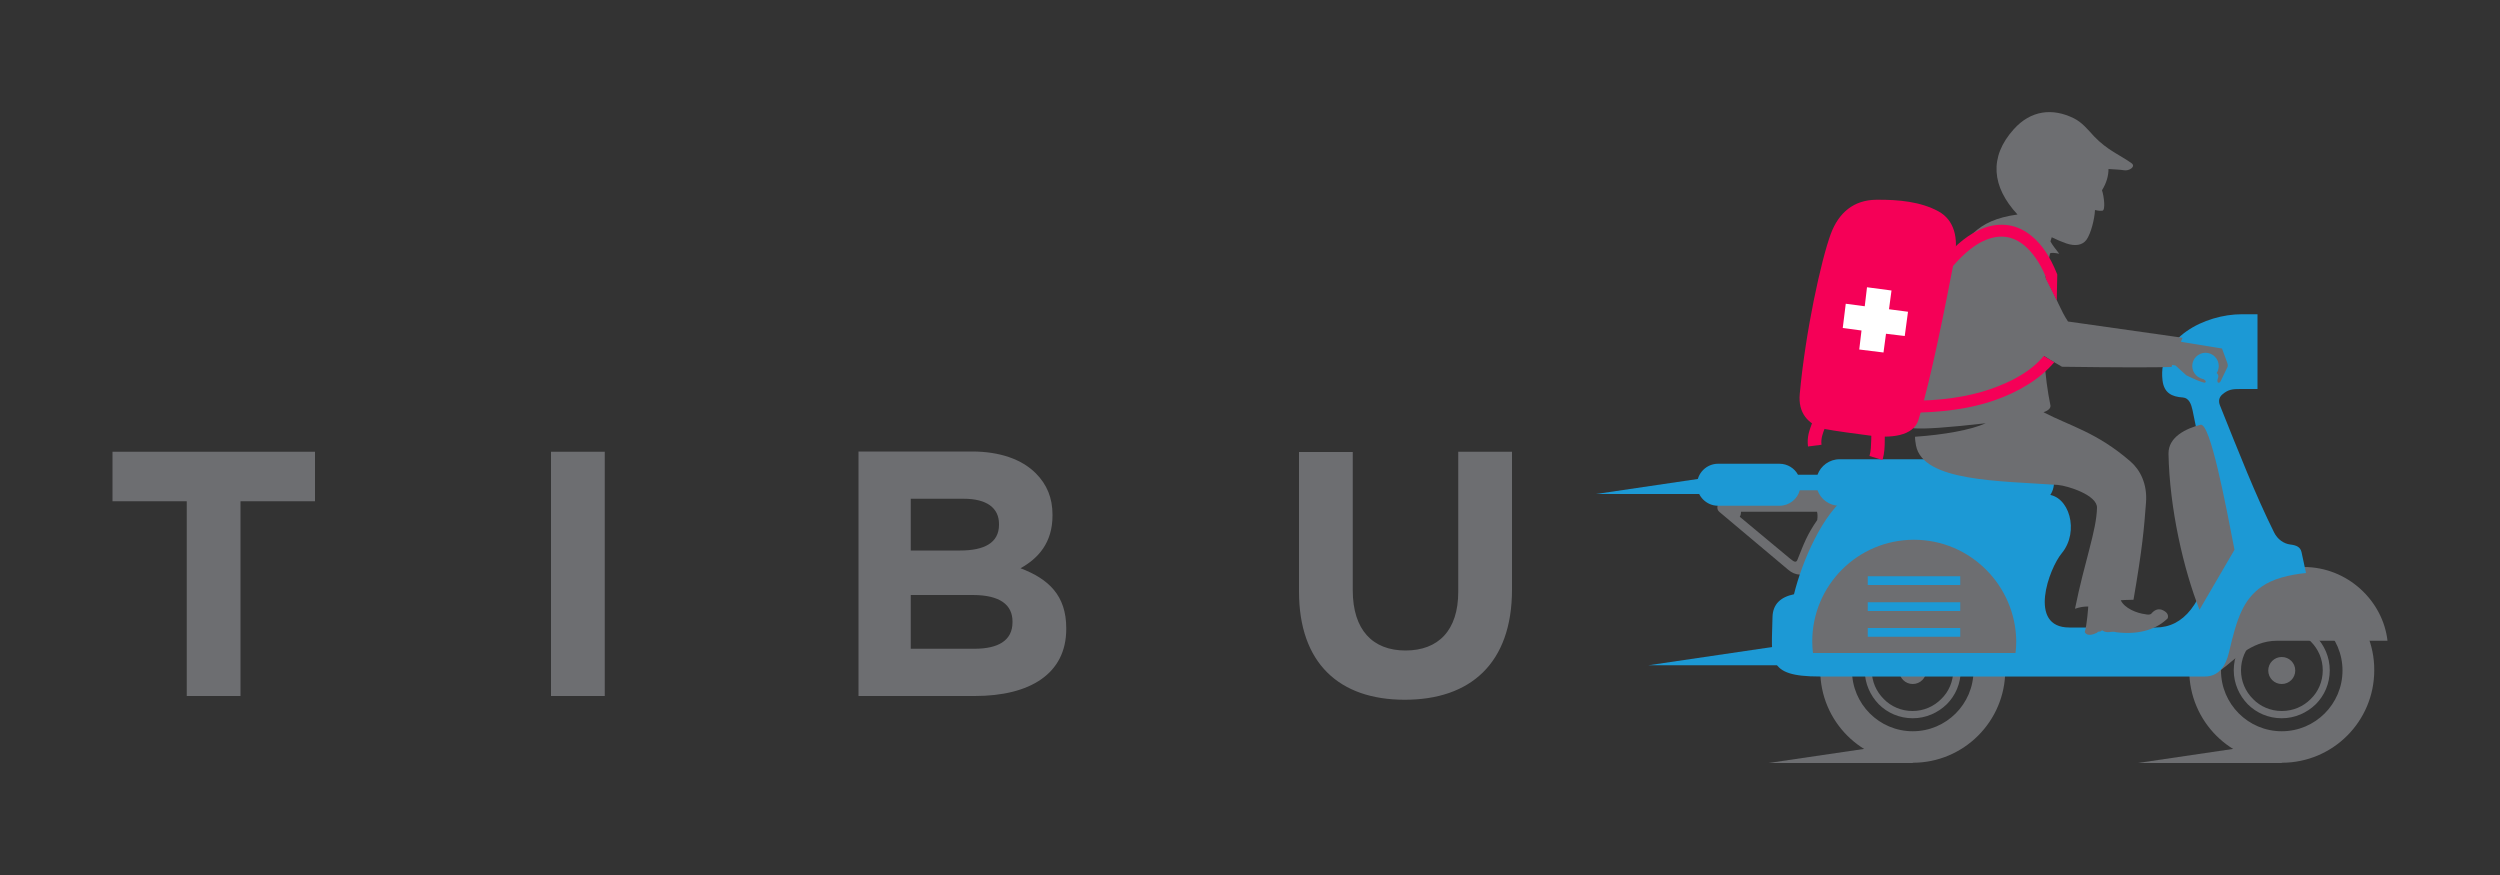 <?xml version="1.0" encoding="utf-8"?>
<!-- Generator: Adobe Illustrator 16.0.0, SVG Export Plug-In . SVG Version: 6.00 Build 0)  -->
<!DOCTYPE svg PUBLIC "-//W3C//DTD SVG 1.1//EN" "http://www.w3.org/Graphics/SVG/1.1/DTD/svg11.dtd">
<svg version="1.1" id="Layer_1" xmlns="http://www.w3.org/2000/svg" xmlns:xlink="http://www.w3.org/1999/xlink" x="0px" y="0px"
	 width="1000px" height="350px" viewBox="0 0 1000 350" enable-background="new 0 0 1000 350" xml:space="preserve">
<rect x="0" y="0" width="1000" height="350" fill="#333333" stroke="none"/>
<g>
	<path fill="#6D6E71" d="M561.9,279.9c26.2,0,42.9-14.5,42.9-44.1v-55.1h-21.5v56c0,15.5-8,23.5-21.1,23.5
		c-13.1,0-21.1-8.2-21.1-24.1v-55.3h-21.5v55.8C519.6,265.3,535.7,279.9,561.9,279.9 M364.3,259.5V238h24.8c11,0,15.9,4,15.9,10.6
		v0.3c0,7.3-5.7,10.6-15.2,10.6H364.3z M364.3,220.2v-20.7h21.2c9.1,0,14.1,3.6,14.1,10.1v0.3c0,7.3-6,10.3-15.5,10.3H364.3z
		 M343.4,278.4h46.5c22.1,0,36.6-8.9,36.6-26.8v-0.3c0-13.1-7-19.7-18.3-24c7-3.9,12.8-10.1,12.8-21.1v-0.3c0-6.7-2.2-12.1-6.7-16.6
		c-5.6-5.6-14.4-8.7-25.5-8.7h-45.4V278.4z M220.4,278.4h21.5v-97.7h-21.5V278.4z M74.7,278.4h21.5v-77.9H126v-19.8H45v19.8h29.7
		V278.4z"/>
	<path fill-rule="evenodd" clip-rule="evenodd" fill="#6D6E71" d="M912.7,243.9c-13.4,0-24.3,10.9-24.3,24.3
		c0,13.4,10.9,24.3,24.3,24.3c13.4,0,24.3-10.9,24.3-24.3C937,254.8,926.1,243.9,912.7,243.9 M912.7,231.1c-20.5,0-37,16.6-37,37
		c0,20.5,16.6,37,37,37c20.5,0,37-16.6,37-37C949.8,247.7,933.2,231.1,912.7,231.1z"/>
	<path fill="#6D6E71" d="M901.2,256.6c3-3,7-4.8,11.5-4.8c4.5,0,8.6,1.8,11.6,4.8c3,3,4.8,7,4.8,11.5s-1.8,8.6-4.8,11.5
		c-3,3-7,4.8-11.6,4.8c-4.5,0-8.6-1.8-11.5-4.8c-3-3-4.8-7-4.8-11.5S898.2,259.6,901.2,256.6 M912.7,248.9c-5.3,0-10.1,2.2-13.6,5.6
		c-3.5,3.5-5.6,8.3-5.6,13.6c0,5.3,2.2,10.1,5.6,13.6c3.5,3.5,8.3,5.6,13.6,5.6c5.3,0,10.1-2.2,13.6-5.6c3.5-3.5,5.6-8.3,5.6-13.6
		c0-5.3-2.2-10.1-5.6-13.6C922.9,251.1,918,248.9,912.7,248.9z"/>
	<path id="XMLID_122_" fill-rule="evenodd" clip-rule="evenodd" fill="#6D6E71" d="M912.7,262.8c-3,0-5.4,2.4-5.4,5.4
		c0,3,2.4,5.4,5.4,5.4c3,0,5.4-2.4,5.4-5.4C918.1,265.2,915.7,262.8,912.7,262.8"/>
	<path fill-rule="evenodd" clip-rule="evenodd" fill="#6D6E71" d="M726.9,208c0.2-1.5,0.1-2.6-0.1-3.3h-30.4c0,0.9-0.2,1.6-0.5,2
		l20.3,16.9c1.7,1.4,2.4,1.5,2.9,0C721.5,217.6,722.8,213.9,726.9,208 M733.1,219.6c-7.8,9.8-9.3,13.4-13.3,10.2
		c-1.6,0-3.2-0.8-4.4-1.8l-27.6-23.2c-1.4-1.1-0.8-2.9-0.2-3.9c20.8-7.7,38-10.1,51.4-7.2C742.6,204.4,740.7,213.1,733.1,219.6z"/>
	<path fill-rule="evenodd" clip-rule="evenodd" fill="#6D6E71" d="M765.1,243.9c-13.4,0-24.3,10.9-24.3,24.3
		c0,13.4,10.9,24.3,24.3,24.3c13.4,0,24.3-10.9,24.3-24.3C789.3,254.8,778.5,243.9,765.1,243.9 M765.1,231.1c-20.5,0-37,16.6-37,37
		c0,20.5,16.6,37,37,37s37-16.6,37-37C802.1,247.7,785.5,231.1,765.1,231.1z"/>
	<path fill="#6D6E71" d="M753.5,256.6c3-3,7-4.8,11.5-4.8s8.6,1.8,11.5,4.8c3,3,4.8,7,4.8,11.5s-1.8,8.6-4.8,11.5
		c-3,3-7,4.8-11.5,4.8s-8.6-1.8-11.5-4.8c-3-3-4.8-7-4.8-11.5S750.6,259.6,753.5,256.6 M765.1,248.9c-5.3,0-10.1,2.2-13.6,5.6
		c-3.5,3.5-5.6,8.3-5.6,13.6c0,5.3,2.2,10.1,5.6,13.6c3.5,3.5,8.3,5.6,13.6,5.6c5.3,0,10.1-2.2,13.6-5.6c3.5-3.5,5.6-8.3,5.6-13.6
		c0-5.3-2.2-10.1-5.6-13.6C775.2,251.1,770.4,248.9,765.1,248.9z"/>
	<path id="XMLID_115_" fill-rule="evenodd" clip-rule="evenodd" fill="#6D6E71" d="M765.1,262.8c-3,0-5.4,2.4-5.4,5.4
		c0,3,2.4,5.4,5.4,5.4s5.4-2.4,5.4-5.4C770.4,265.2,768,262.8,765.1,262.8"/>
	<path id="XMLID_114_" fill-rule="evenodd" clip-rule="evenodd" fill="#6D6E71" d="M921.5,226.8c-17.6,0-34.9,15.6-34.9,34.9
		l1.6,6.4c5.1-3.5,11.8-11.8,22.6-11.8H955C953.2,240.4,939.1,226.8,921.5,226.8"/>
	<path id="XMLID_113_" fill-rule="evenodd" clip-rule="evenodd" fill="#1C99D5" d="M903.2,125.7h-6.5c-14.7,0-33.7,9.4-31.7,26.4
		c0.6,5.1,3.7,6.6,8.2,6.9c2.4,0.2,3.3,2.7,3.8,5c3.1,14.5,6.4,32.1,8.8,53c0.2,1.4-0.2,2.8-0.6,4.5c-4.2,20.1-11.7,29.5-23,29.5
		h-34.5c-16.7,0-8.1-23.6-3-29.7c7.2-8.7,3-23.3-6.1-23.5h-78.8c-10.6,7-19.1,27.1-22.2,39.9c-5.3,1.1-8.5,3.9-8.6,9.2
		c-0.3,16.9-2.8,23.7,18.8,23.7h87H882c5.3,0,8.3-4,9.6-9.7c3.2-13.8,5.7-21,13-26.2c4.5-3.2,10.9-4.8,17.8-5.5
		c-0.6-2.8-1.2-5.6-1.8-8.4c-0.5-2-2-2.7-4.5-3c-2.5-0.3-5.1-2-6.5-4.9c-7.4-14.9-14.1-32-21.6-50.7c-0.7-1.7-0.4-3.2,0.8-4.3
		c2.5-2.2,4.2-2.3,7.5-2.3h6.7V125.7z"/>
	<path id="XMLID_112_" fill-rule="evenodd" clip-rule="evenodd" fill="#1C99D5" d="M711.8,185.5h-24.6c-4.6,0-8.4,3.8-8.4,8.4v0
		c0,4.6,3.8,8.4,8.4,8.4h24.6c3.9,0,7.2-2.7,8.1-6.2h7.1c1.3,3.6,4.7,6.2,8.8,6.2h76.5c5.1,0,9.3-4.2,9.3-9.3c0-5.1-4.2-9.3-9.3-9.3
		h-76.5c-4,0-7.5,2.6-8.8,6.2h-7.8C717.8,187.3,715,185.5,711.8,185.5"/>
	<path id="XMLID_111_" fill-rule="evenodd" clip-rule="evenodd" fill="#6D6E71" d="M765.6,215.9c-22.5,0-40.7,18.2-40.7,40.7
		c0,1.6,0.1,3.1,0.3,4.6h81c0.2-1.5,0.3-3,0.3-4.6C806.3,234.2,788.1,215.9,765.6,215.9"/>
	<rect id="XMLID_110_" x="747.1" y="230.5" fill-rule="evenodd" clip-rule="evenodd" fill="#1C99D5" width="37" height="3.5"/>
	<rect id="XMLID_109_" x="747.1" y="251.2" fill-rule="evenodd" clip-rule="evenodd" fill="#1C99D5" width="37" height="3.5"/>
	<rect id="XMLID_108_" x="747.1" y="240.9" fill-rule="evenodd" clip-rule="evenodd" fill="#1C99D5" width="37" height="3.5"/>
	<path id="XMLID_107_" fill-rule="evenodd" clip-rule="evenodd" fill="#6D6E71" d="M820.2,162.3c-2.4-11.5-3.4-26.1-3.1-43.6
		c0.9-6.9,1.9-12.7,2.9-17.3c0.4-0.4,1.7-0.3,3.7,0.1c-1.6-2-2.8-3.6-3.5-4.9c0,0,0.1-0.6,0.5-1.7c2,1,3.9,1.8,5.9,2.5
		c3.4,1.1,6.3,0.8,8-1.5c1.7-2.4,3.2-8,3.4-11.9c0.6,0.1,1.3,0.4,2.9,0.3c1.4-0.1,0.7-5.8-0.1-8.2c1.8-2.9,2.6-5.8,2.6-8.5
		c2.4,0.2,4.4,0.2,6.2,0.5c2,0.4,5-1.5,2.9-2.9c-4.3-3.1-9.6-5.1-14.9-10.7c-2.5-2.7-4.8-5.6-8.1-7.2c-8.5-4.2-17.2-3.2-24,4.4
		c-10,11.1-8.8,23,1.5,34.1c-16.9,2.3-21,10.3-26.6,20.8c-7.7,17.9-12.2,33.4-15.1,64.7c4.4,0.4,14.1-0.3,29-2
		c-6,2.7-16.7,4.6-28.3,5.4c0,1.1,0.2,2.3,0.4,3.5c2.8,14.5,33.4,14.1,56.9,15.8c3.7,0.3,15.6,4,15.5,9.1c-0.2,9.2-5,21.5-8.8,40.4
		c2.1-0.7,3.5-0.9,5.3-0.9c0,0-0.5,7.5-1.4,10.2c0.8,1.8,3.3,1.1,4.9,0.3c0.6-0.9,1.2,0,2-1c2.4,1.6,3.5,0.1,5.7,0.8
		c9.8,1.2,16.6-1.6,20.6-5.6c0.4-1.5-0.4-2.6-2.4-3.4c-1.6-0.5-3,0.1-4.3,1.7c-0.6,0.3-1.4,0.3-2.2,0.1c-3.5-0.4-8.4-2.4-9.9-5.6
		c2.4-0.2,3.9-0.1,5.1-0.2c3.6-20.9,4.2-28.4,5-38.8c0.6-7.6-2.4-13.2-6.2-16.5c-13.5-11.7-24-14.1-34.8-19.7
		C819.3,164.2,820.2,163.4,820.2,162.3"/>
	<path id="XMLID_106_" fill-rule="evenodd" clip-rule="evenodd" fill="#F50057" d="M719.9,157.6c2.3-25.2,8.6-53.7,12.4-64
		c3.2-8.6,9.2-13.6,18.2-13.7c9-0.1,17.8,0.8,24.8,4.6c6.5,3.5,8.1,10.8,6.5,18.9c-3.6,18.6-9.3,47.8-14.4,64.5
		c-2,6.6-11.2,7.5-19.7,6.3c-14-1.8-17.8-2.6-17.8-2.6C723.1,169.8,719.2,165.1,719.9,157.6"/>
	<polygon id="XMLID_105_" fill-rule="evenodd" clip-rule="evenodd" fill="#FFFFFF" points="746.8,114.9 756.6,116.2 755.6,123.7 
		763.2,124.7 761.9,134.4 754.4,133.5 753.4,141 743.7,139.8 744.6,132.2 737.1,131.2 738.3,121.5 745.9,122.5 	"/>
	<path id="XMLID_104_" fill="#F50057" d="M731.8,161.5c0.3,4.2-0.8,7-1.9,9.8c-0.8,2.1-1.6,4.1-1.3,6.6l-5.4,0.7
		c-0.5-3.9,0.6-6.5,1.6-9.3c0.8-2.1,1.7-4.3,1.5-7.4L731.8,161.5z"/>
	<path id="XMLID_103_" fill="#F50057" d="M755.7,167.1c-1.8,2.7-1.8,5.8-1.8,8.9c0,2.6-0.1,5.3-0.9,8l-5.2-1.6
		c0.6-2,0.6-4.3,0.7-6.5c0-3.9,0.1-7.9,2.7-11.9L755.7,167.1z"/>
	<path id="XMLID_102_" fill-rule="evenodd" clip-rule="evenodd" fill="#6D6E71" d="M868.6,146.8c-7.1,0.2-21.7,0.2-43.8-0.1
		c-23.3-13-33.4-26.2-29.8-39.3c1.4-5.3,7-8.6,13.3-6.1c10.3,4.1,13.3,19,18.9,27.3c30.5,4.3,45.8,6.5,45.8,6.5
		C870,142.9,868.6,146.8,868.6,146.8"/>
	<path id="XMLID_101_" fill-rule="evenodd" clip-rule="evenodd" fill="#6D6E71" d="M866.7,145.6c-1.7-5.8,0.2-8.8,5.6-8.9
		c11,1.8,16.5,2.7,16.5,2.7c1.4,3.8,2.1,5.7,2.1,5.7c0.3,0.8,0.3,1.5-0.1,2.1c-1.7,3.6-2.6,5.4-2.6,5.4c-0.8,1.1-1.7,0.3-1-1.4
		c0.3-0.7,0.1-1.4-0.4-1.9c-3.8-0.9-7-1.4-9.6-1.5c1.3,1.3,2.5,2.5,3.7,3.5c1.5,0.9,1.8,1.5,0.9,1.8c-1.7-0.4-4.1-1.4-7.3-3
		c-2.9-2.6-4.3-3.9-4.3-3.9C867.8,145.8,866.7,145.6,866.7,145.6"/>
	<path id="XMLID_100_" fill-rule="evenodd" clip-rule="evenodd" fill="#1C99D5" d="M882.2,141.1c2.9,0,5.3,2.4,5.3,5.3
		s-2.4,5.3-5.3,5.3s-5.3-2.4-5.3-5.3S879.3,141.1,882.2,141.1"/>
	<polygon id="XMLID_99_" fill-rule="evenodd" clip-rule="evenodd" fill="#6D6E71" points="765.1,305.2 707.4,305.2 765.1,296.7 	"/>
	<polygon id="XMLID_98_" fill-rule="evenodd" clip-rule="evenodd" fill="#6D6E71" points="912.7,305.2 855.1,305.2 912.7,296.7 	"/>
	<polygon id="XMLID_97_" fill-rule="evenodd" clip-rule="evenodd" fill="#1C99D5" points="717.1,266.1 659.4,266.1 717.1,257.6 	"/>
	<polygon id="XMLID_96_" fill-rule="evenodd" clip-rule="evenodd" fill="#1C99D5" points="696,197.6 638.4,197.6 696,189.1 	"/>
	<path id="XMLID_95_" fill-rule="evenodd" clip-rule="evenodd" fill="#6D6E71" d="M893.8,219.9c-3.5-18-9.7-51-13.6-50
		c-5.7,1.5-12.9,4.8-12.8,11.6c0.4,21.8,6,46.2,12.4,62.4L893.8,219.9z"/>
	<path id="XMLID_94_" fill="#F50057" d="M777.8,103.2c5-5.8,10-9.7,15-11.7c3.6-1.5,7.2-1.9,10.6-1.4l0,0c3.4,0.5,6.7,2.1,9.6,4.6
		c3.8,3.2,7.1,8.1,9.7,14.6l0.2,0.5l0,0.5l-0.2,9.9c-1.5-3-3-6-4.5-9l0.1-0.5c-2.3-5.6-5.3-9.7-8.4-12.4c-2.3-1.9-4.7-3.1-7.3-3.5
		l0,0c-2.6-0.4-5.3,0-8.1,1.1c-4.3,1.7-8.7,5.2-13.2,10.4L777.8,103.2z"/>
	<path id="XMLID_93_" fill="#F50057" d="M821.7,144.9c-5.8,6.8-14.3,11.9-24.1,15.3c-9.6,3.3-21.1,4.9-34.6,4.9l0-4.8
		c12.9,0.1,23.9-1.5,33-4.6c8.9-3.1,16.3-7.1,21.5-13.3L821.7,144.9z"/>
</g>
</svg>
